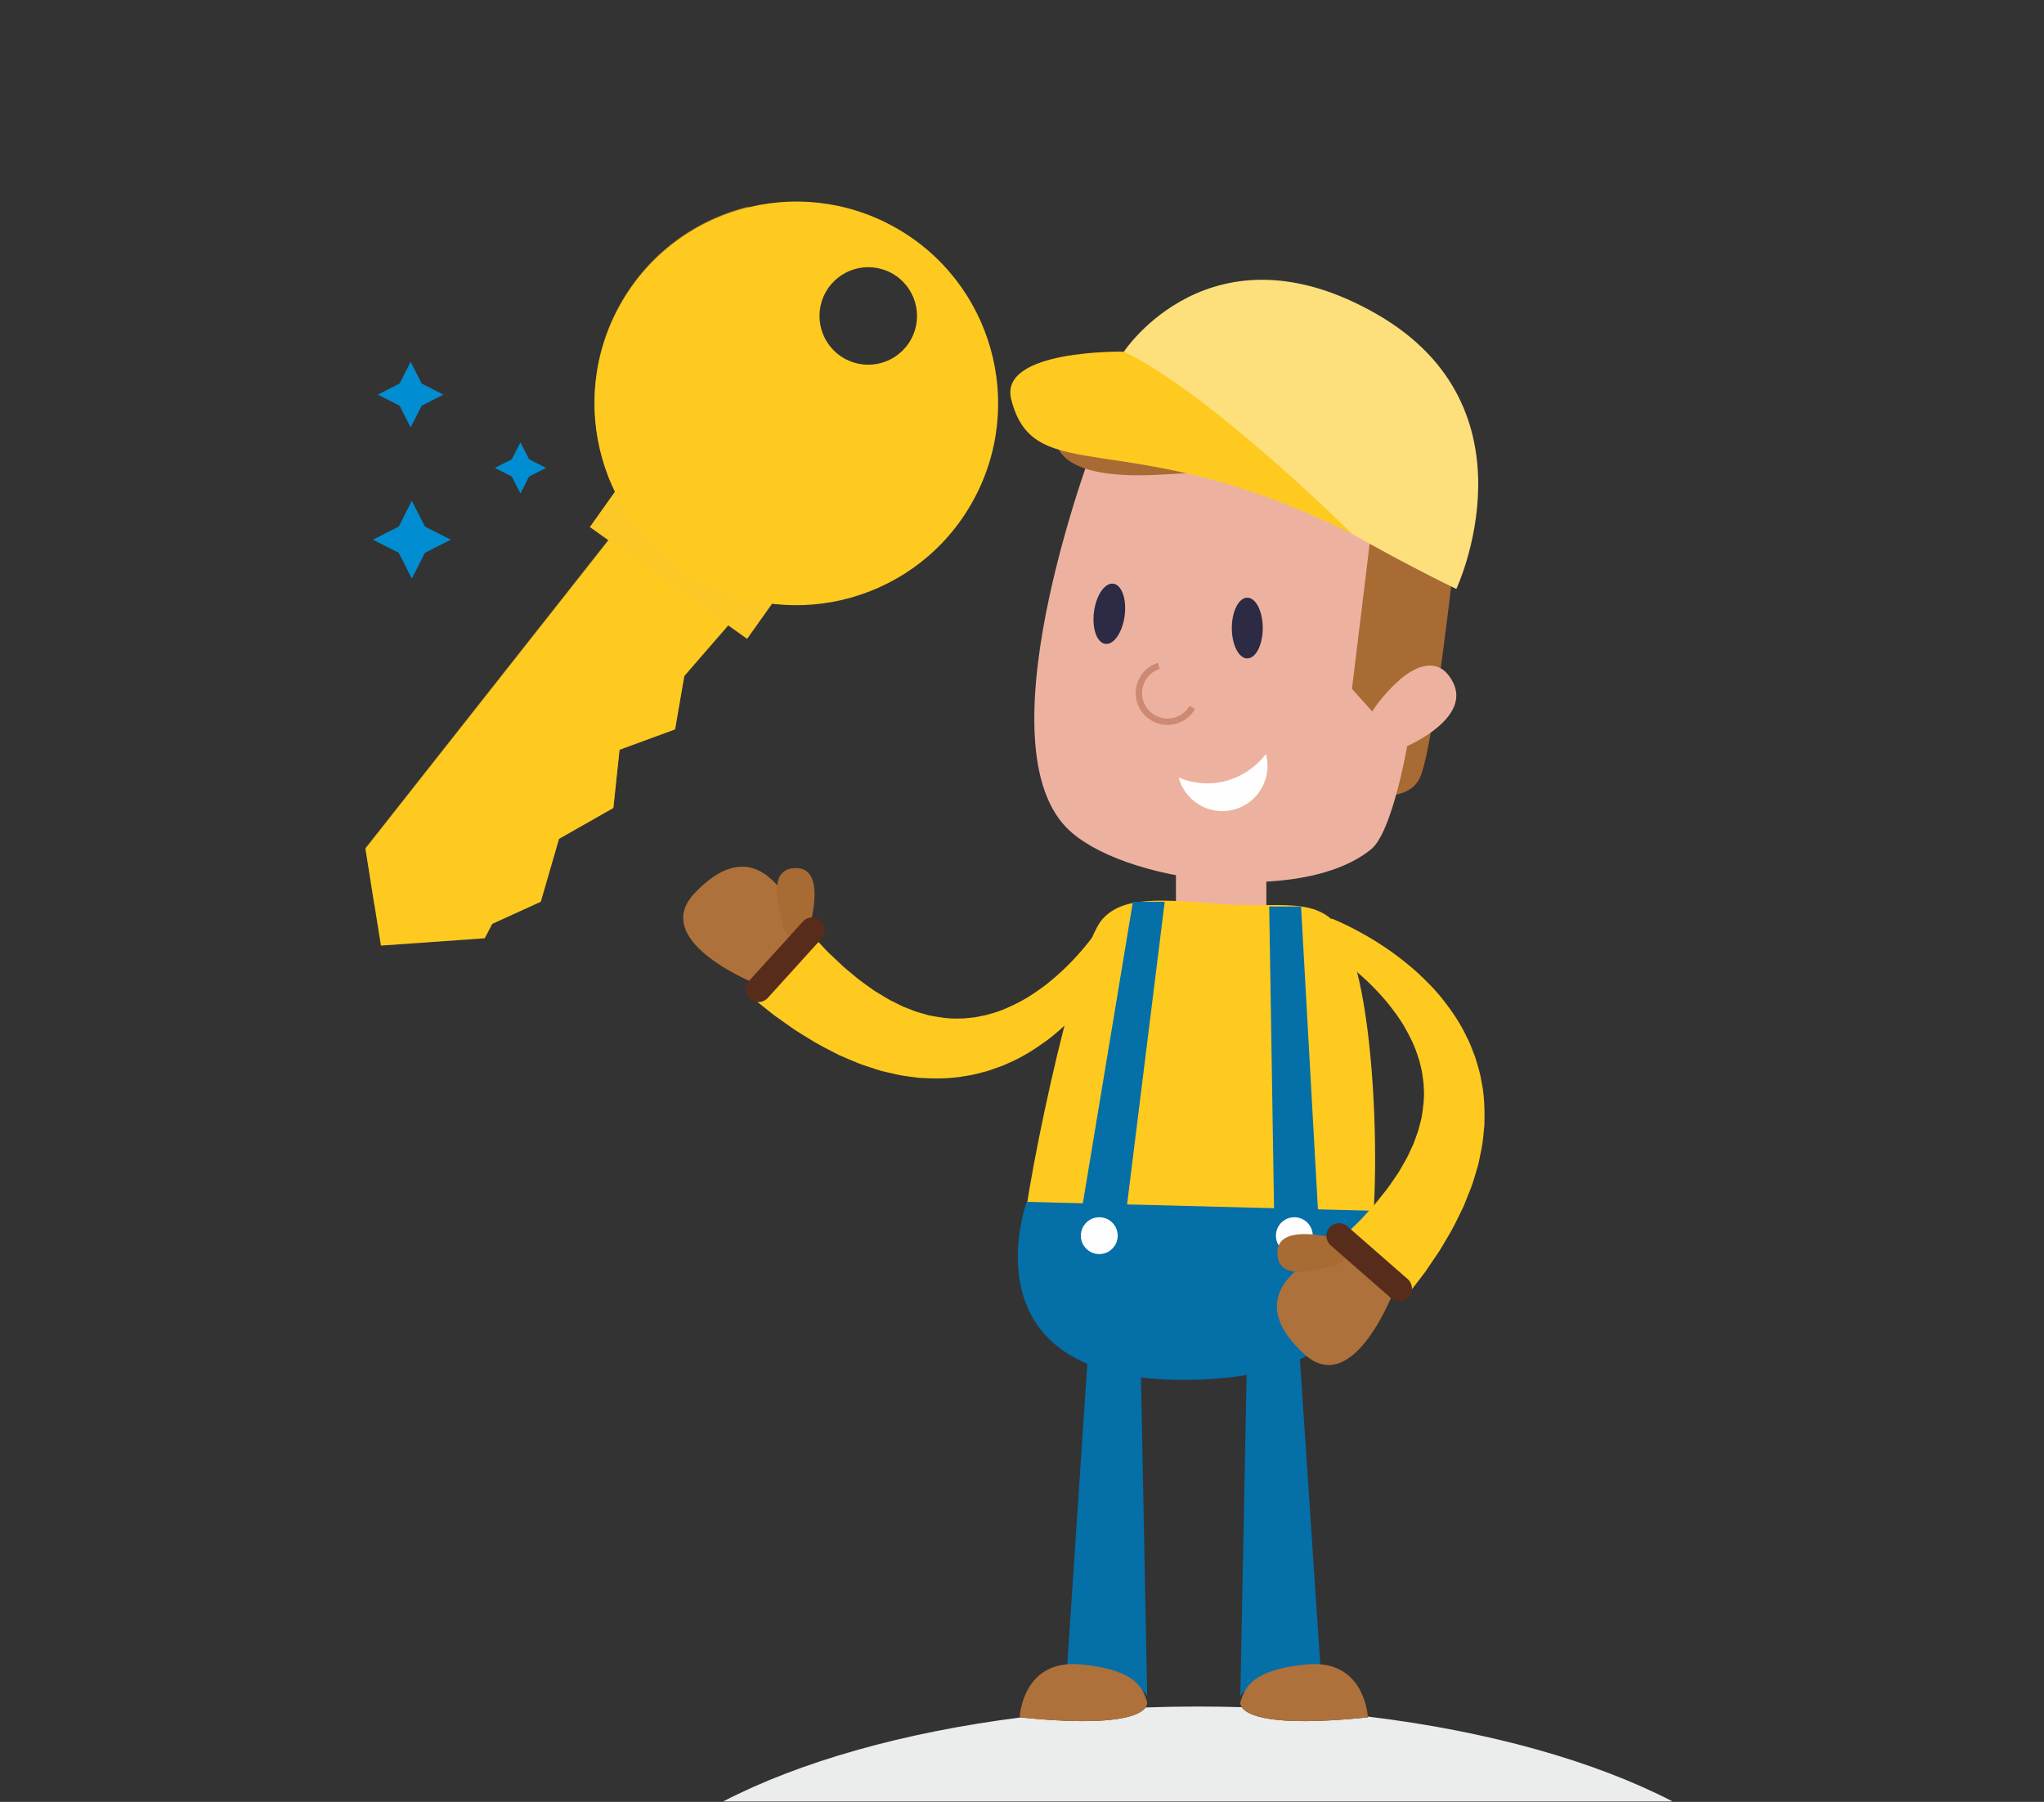 <?xml version="1.0" encoding="UTF-8"?>
<!DOCTYPE svg PUBLIC "-//W3C//DTD SVG 1.1//EN" "http://www.w3.org/Graphics/SVG/1.1/DTD/svg11.dtd">
<!-- Creator: CorelDRAW X7 -->
<svg xmlns="http://www.w3.org/2000/svg" xml:space="preserve" width="200mm" height="176.312mm" version="1.1" style="shape-rendering:geometricPrecision; text-rendering:geometricPrecision; image-rendering:optimizeQuality; fill-rule:evenodd; clip-rule:evenodd"
viewBox="0 0 20000000 17631200"
 xmlns:xlink="http://www.w3.org/1999/xlink">
 <rect x="0" y="0" width="20000000" height="17631200" fill="#333333" stroke="none"/>
 <defs>
  <style type="text/css">
   <![CDATA[
    .fil9 {fill:#EBECEC}
    .fil7 {fill:#FEFEFE;fill-rule:nonzero}
    .fil5 {fill:#FECA20;fill-rule:nonzero}
    .fil4 {fill:#FDDF7C;fill-rule:nonzero}
    .fil1 {fill:#EDB29F;fill-rule:nonzero}
    .fil8 {fill:#CD8972;fill-rule:nonzero}
    .fil3 {fill:#A86B34;fill-rule:nonzero}
    .fil13 {fill:#AE713B;fill-rule:nonzero}
    .fil14 {fill:#572C1B;fill-rule:nonzero}
    .fil15 {fill:#056FA7;fill-rule:nonzero}
    .fil6 {fill:#2C2A44;fill-rule:nonzero}
    .fil0 {fill:#008DD2;fill-rule:nonzero}
    .fil2 {fill:#A86B34;fill-rule:nonzero}
    .fil11 {fill:#FBC826;fill-rule:nonzero}
    .fil10 {fill:#FECA20;fill-rule:nonzero;fill-opacity:0.502}
    .fil12 {fill:#FBC826;fill-rule:nonzero;fill-opacity:0.502}
   ]]>
  </style>
 </defs>
 <g id="Ebene_x0020_1">
  <g id="_2054713259408">
   <polygon class="fil0" points="4029750,4900400 4158110,5152280 4410010,5280640 4158110,5409000 4029750,5660890 3901380,5409000 3649480,5280640 3901380,5152280 "/>
   <polygon class="fil0" points="4017820,3540620 4126050,3752990 4338440,3861230 4126050,3969460 4017820,4181830 3909580,3969460 3697190,3861230 3909580,3752990 "/>
   <polygon class="fil0" points="5092580,4327850 5177080,4493660 5342910,4578150 5177080,4662650 5092580,4828450 5008080,4662650 4842260,4578150 5008080,4493660 "/>
  </g>
  <polygon class="fil0" points="12490250,6570930 12589020,6764750 12782860,6863520 12589020,6962290 12490250,7156110 12391480,6962290 12197640,6863520 12391480,6764750 "/>
  <polygon class="fil0" points="12481070,5524610 12564360,5688030 12727780,5771320 12564360,5854600 12481070,6018010 12397780,5854600 12234360,5771320 12397780,5688030 "/>
  <polygon class="fil0" points="13308080,6130370 13373100,6257960 13500700,6322970 13373100,6387990 13308080,6515570 13243060,6387990 13115460,6322970 13243060,6257960 "/>
  <polygon class="fil1" points="12390860,9568150 11506350,9568150 11506350,8125030 12390860,8125030 "/>
  <path class="fil2" d="M14249820 5296970c0,0 -218230,2025030 -357880,2315990 -139650,290940 -661460,129300 -661460,129300l358860 -1328030 660480 -1117260z"/>
  <path class="fil1" d="M10740510 4247590c0,0 -1161590,2971630 -305240,3850210 521590,535130 2295170,772070 2981600,211310 206980,-169090 352150,-1009510 352150,-1009510 0,0 633870,-270780 446010,-628400 -187790,-357650 -539940,0 -539940,0l-93930 -1414090c0,0 -1220770,-1573000 -2840650,-1009520z"/>
  <path class="fil3" d="M13675090 6671200c0,0 513630,-769050 574730,-1374230 61090,-605180 -2490560,-2369610 -3550450,-1631720 -304590,212100 -927330,1087730 713650,975670 1640970,-112060 1990110,667690 1990110,667690l-174570 1431490 197850 221120c0,0 101660,-161070 248680,-290020 147020,-128950 0,0 0,0z"/>
  <path class="fil4" d="M10996950 3440880c0,0 849950,-1294560 2467650,-371060 1617660,923500 785220,2692940 785220,2692940 0,0 -2689280,-1280570 -3252870,-2321880z"/>
  <path class="fil5" d="M10996950 3440880c0,0 -1225720,-24100 -1102530,465860 225950,898880 1137580,218960 3336060,1317810 0,0 -1385900,-1377500 -2233530,-1783670z"/>
  <path class="fil6" d="M12355700 6145290c0,164090 -67730,297130 -151290,297130 -83560,0 -151290,-133040 -151290,-297130 0,-164120 67730,-297150 151290,-297150 83560,0 151290,133030 151290,297150z"/>
  <path class="fil6" d="M11004370 6025560c-21610,162650 -106300,285600 -189130,274610 -82830,-11010 -132420,-151820 -110830,-314490 21600,-162680 106290,-285600 189120,-274610 82830,11010 132440,151810 110840,314490z"/>
  <path class="fil7" d="M11813440 7665330c-99010,0 -193890,-20810 -280540,-58100 50060,189340 221990,329160 427110,329160 244270,0 442250,-198010 442250,-442250 0,-40170 -5820,-78870 -15860,-115860 -133200,173280 -341520,287050 -572960,287050z"/>
  <path class="fil8" d="M11348010 6544700c-52840,16880 -96960,50360 -127420,93470 -30470,43140 -47260,95950 -45500,151510 1760,55540 21900,107190 55040,148260 33030,41040 79280,71630 133160,85120 53930,13530 109090,8350 157630,-12170l-30 -30c48670,-20650 90780,-56670 118510,-104740l54160 31130c-34800,60340 -87480,105450 -148130,131210l-130 0c-60840,25760 -129860,32290 -197200,15410 -67400,-16880 -125290,-55250 -166730,-106710 -41420,-51360 -66550,-116000 -68780,-185530 -2230,-69530 18760,-135610 56790,-189480 38090,-53910 93410,-95830 159740,-117010l18890 59560z"/>
  <path class="fil9" d="M11209440 16706910c-53510,75380 -281380,193970 -1221730,97770 -1159660,146920 -2169850,437370 -2911970,821870l9290160 0c-757090,-392240 -1793130,-686660 -2982290,-830550 390,4950 510,7620 510,7620 -960300,99310 -1183700,-23920 -1233940,-99380 -141810,-4210 -285000,-6370 -429360,-6370 -172260,0 -342820,3070 -511380,9040z"/>
  <polygon class="fil5" points="6254660,4906120 3575860,8304590 3727240,9252380 4743000,9180870 4816410,9040120 5291750,8823280 5470230,8208160 6001960,7906080 6062200,7336540 6605780,7137230 6695480,6615270 7448560,5747460 "/>
  <path class="fil10" d="M6522810 5087210l-268150 -188950 -2678800 3398480 85290 549130c861960,-1318660 1826830,-2569970 2861660,-3758660z"/>
  <path class="fil10" d="M6695350 6607310l753150 -867760 -453110 -319280c-1053870,1194680 -2030850,2458210 -2897880,3794420l636350 -46460 73420 -140750 479890 -214480 180790 -613930 532840 -301490 60830 -569190 543880 -199170 89840 -521910z"/>
  <polygon class="fil11" points="7310200,6249980 5772210,5156800 6036350,4785220 7574340,5878390 "/>
  <polygon class="fil12" points="7310200,6249980 5772210,5156800 6036350,4785220 7574340,5878390 "/>
  <path class="fil5" d="M8753440 2222490c-952410,-531130 -2155040,-189670 -2686200,762740 -531160,952450 -189640,2155040 762740,2686220 952440,531160 2155060,189670 2686230,-762720 531130,-952460 189630,-2155080 -762770,-2686240zm-490170 1285760l0 0c-230130,-128390 -312630,-418960 -184300,-649110 128390,-230180 418980,-312640 649110,-184300 230130,128360 312650,418930 184300,649100 -128370,230150 -418930,312630 -649110,184310z"/>
  <path class="fil10" d="M6689100 2778630c159140,-305060 380310,-560030 640100,-758810 -517000,124710 -982480,456420 -1261960,957540 -531160,952450 -189640,2155050 762740,2686220 258720,144260 535860,223640 812980,244410 -1101300,-600230 -1536010,-2013420 -953860,-3129360z"/>
  <path class="fil13" d="M7434630 9642450l450600 -424390c0,0 -338700,-1267020 -1087620,-479840 -459570,483200 637020,904230 637020,904230z"/>
  <path class="fil5" d="M11063290 9125410c0,0 -1630,3810 -4870,11170 -3530,7830 -8860,19410 -15820,34510 -13350,29050 -33770,69870 -60870,121430 -55320,102020 -138390,245540 -260530,405710 -60520,80410 -132400,163710 -213450,248850 -83390,82980 -175260,168900 -282600,246540 -107470,76790 -225220,152300 -358140,208680l-49420 22270 -51380 18730c-34510,12040 -68790,25690 -104290,36100 -71600,18500 -143570,40140 -218130,49550 -148300,27600 -299730,26610 -447430,17740 -72100,-10230 -146250,-16370 -215770,-31780 -34830,-7960 -69430,-15870 -103750,-23690l-51450 -12100c-16790,-4540 -32830,-10260 -49200,-15360 -32590,-10590 -64920,-21080 -96920,-31510 -32140,-10450 -64190,-20680 -93560,-33950 -59740,-25190 -119070,-49460 -175580,-74790 -108250,-55590 -213360,-107330 -300780,-164340 -44600,-27650 -88810,-53330 -128350,-79750 -38710,-27220 -75440,-53010 -109950,-77270 -34570,-24420 -66920,-47340 -96830,-68480 -28230,-22410 -54150,-43040 -77560,-61650 -93790,-74960 -147380,-117790 -147380,-117790l588360 -611830c0,0 39170,41520 107700,114160 17180,18280 36180,38510 56870,60560 21590,20270 44960,42230 69920,65640 25000,23640 51650,48820 79690,75330 28460,25640 59640,49610 91570,76520 63180,56190 135970,104250 212350,159710 39320,23860 79690,48320 120970,73370 20600,13590 42050,23560 63740,34050 21640,10780 43560,21600 65650,32550 11040,5370 22140,11510 33370,16360l34140 13060c22960,8960 46050,17960 69280,27000 46650,18230 94560,27730 143070,43330 97020,18950 197630,36370 298590,31500 50970,1950 101020,-6910 152130,-11450 25310,-3510 50180,-10060 75510,-14690l37910 -7460 37150 -11000c100270,-25590 195990,-69600 287670,-116660 91700,-47910 175860,-106870 254690,-165380 77150,-61140 148560,-123020 210720,-185210 125330,-123390 217850,-240950 279550,-324190 30230,-41970 53450,-75510 68000,-98160 7000,-10780 12360,-19050 15960,-24600 3760,-6130 5680,-9270 5680,-9270l253770 127940z"/>
  <path class="fil2" d="M7907850 9117860c0,0 196860,-610910 -107840,-623420 -304690,-12490 -177060,390480 -137640,570450 39420,179940 245480,52970 245480,52970z"/>
  <path class="fil14" d="M7337520 9773100c-50620,-45920 -54460,-124200 -8550,-174850l526620 -580780c45960,-50680 124240,-54460 174870,-8590 50690,45970 54460,124210 8560,174850l-526650 580820c-45920,50700 -124200,54470 -174850,8550z"/>
  <path class="fil5" d="M13111220 9088030c404760,576560 414390,3134340 224220,3356240 -190170,221860 -551640,455310 -1803710,455310 -1252160,0 -1516020,-330380 -1531930,-679020 -15820,-348790 502130,-2904440 786120,-3225550 201310,-227560 566590,-196290 1174110,-148410 541540,42630 922070,-84970 1151190,241430z"/>
  <path class="fil15" d="M10668820 12897440l-231040 3467670c0,0 667560,1860 787540,232770l-71290 -3634840 -485210 -65600z"/>
  <path class="fil15" d="M12692600 12897440l231040 3467670c0,0 -667560,1860 -787540,232770l71290 -3634840 485210 -65600z"/>
  <path class="fil15" d="M10045710 11759800c0,0 -635740,1742110 1531670,1742110 2285290,0 1870450,-1654610 1870450,-1654610l-3402120 -87500z"/>
  <polygon class="fil15" points="10996960,12035480 11396480,8823320 11085250,8823320 10551800,12035480 "/>
  <polygon class="fil15" points="12471710,12169280 12418890,8869870 12730470,8869870 12915960,12199600 "/>
  <path class="fil7" d="M10936400 12090670c0,99560 -80740,180300 -180300,180300 -99570,0 -180260,-80740 -180260,-180300 0,-99570 80690,-180300 180260,-180300 99560,0 180300,80730 180300,180300z"/>
  <path class="fil13" d="M9977290 16803690c0,0 24050,-570740 594420,-518190 570180,52560 613970,253240 652660,368200 0,0 78610,287010 -1247080,149990z"/>
  <path class="fil13" d="M13384140 16803690c0,0 -24060,-570740 -594430,-518190 -570180,52560 -613960,253240 -652640,368200 0,0 -78610,287010 1247070,149990z"/>
  <path class="fil7" d="M12845080 12090670c0,99560 -80730,180300 -180300,180300 -99560,0 -180260,-80740 -180260,-180300 0,-99570 80700,-180300 180260,-180300 99570,0 180300,80730 180300,180300z"/>
  <path class="fil13" d="M13652990 12595160l-432290 -443020c0,0 -1260840,361060 -460530,1095950 491260,450940 892820,-652930 892820,-652930z"/>
  <path class="fil5" d="M13030350 8987650c0,0 16090,6730 46230,19320 29420,12550 70830,31740 123200,57340 103790,52130 249640,131100 413980,247620 82150,58280 168400,126530 256010,205090 85730,80510 175710,168430 256760,273450 81420,104060 160530,219580 222410,350280 34410,63420 57820,133530 85470,202270 20080,71320 45870,142480 57360,217020 33470,147800 36690,300020 32780,448820 -7640,72870 -12910,147110 -25490,217800 -7160,35140 -14240,70060 -21290,104750 -7050,34870 -14000,69600 -24730,101970 -20510,65150 -37190,132420 -61190,192940 -24280,60730 -48010,120150 -71150,178030 -53690,109610 -103250,216450 -158750,305140 -26870,45330 -51830,90060 -77520,130340 -26550,39330 -51730,76610 -75420,111660 -23870,35090 -46230,67960 -66870,98330 -21960,28740 -42150,55050 -60380,78870 -73460,95340 -115480,149860 -115480,149860l-622090 -577470c0,0 40810,-39920 112250,-109830 18000,-17510 37870,-36870 59550,-58010 19860,-21960 41410,-45740 64370,-71160 23190,-25450 47880,-52540 73870,-81100 24920,-29000 48380,-60600 74650,-93010 55020,-64240 101210,-138030 155260,-215400 22870,-39780 46410,-80650 70430,-122390 24580,-41910 41040,-86110 63320,-130570 11680,-22230 19230,-45090 27320,-68100 8410,-23090 16870,-46320 25380,-69690 15810,-47000 25270,-94970 38900,-143710 15370,-97150 30320,-197980 21420,-298550 720,-50960 -11420,-100470 -16740,-151520 -13180,-49380 -20640,-100700 -39360,-149210 -29860,-99200 -76600,-193900 -128020,-283730 -50700,-90560 -113880,-172250 -175220,-249260 -63600,-75560 -128830,-144480 -192850,-205040 -128100,-121340 -248620,-210670 -334000,-269860 -42970,-29100 -77330,-51320 -100480,-65340 -10990,-6680 -19450,-11810 -25180,-15270 -6230,-3590 -9460,-5450 -9460,-5450l120750 -257230z"/>
  <path class="fil2" d="M13120130 12131310c0,0 -614320,-186020 -621420,118840 -7090,304870 393520,170120 572780,127520 179260,-42590 48640,-246360 48640,-246360z"/>
  <path class="fil14" d="M13785380 12689950c-45050,51420 -123240,56650 -174710,11640l-590010 -516260c-51450,-45060 -56640,-123260 -11680,-174720 45110,-51450 123250,-56640 174670,-11640l590050 516310c51500,45020 56690,123200 11680,174670z"/>
 </g>
</svg>
